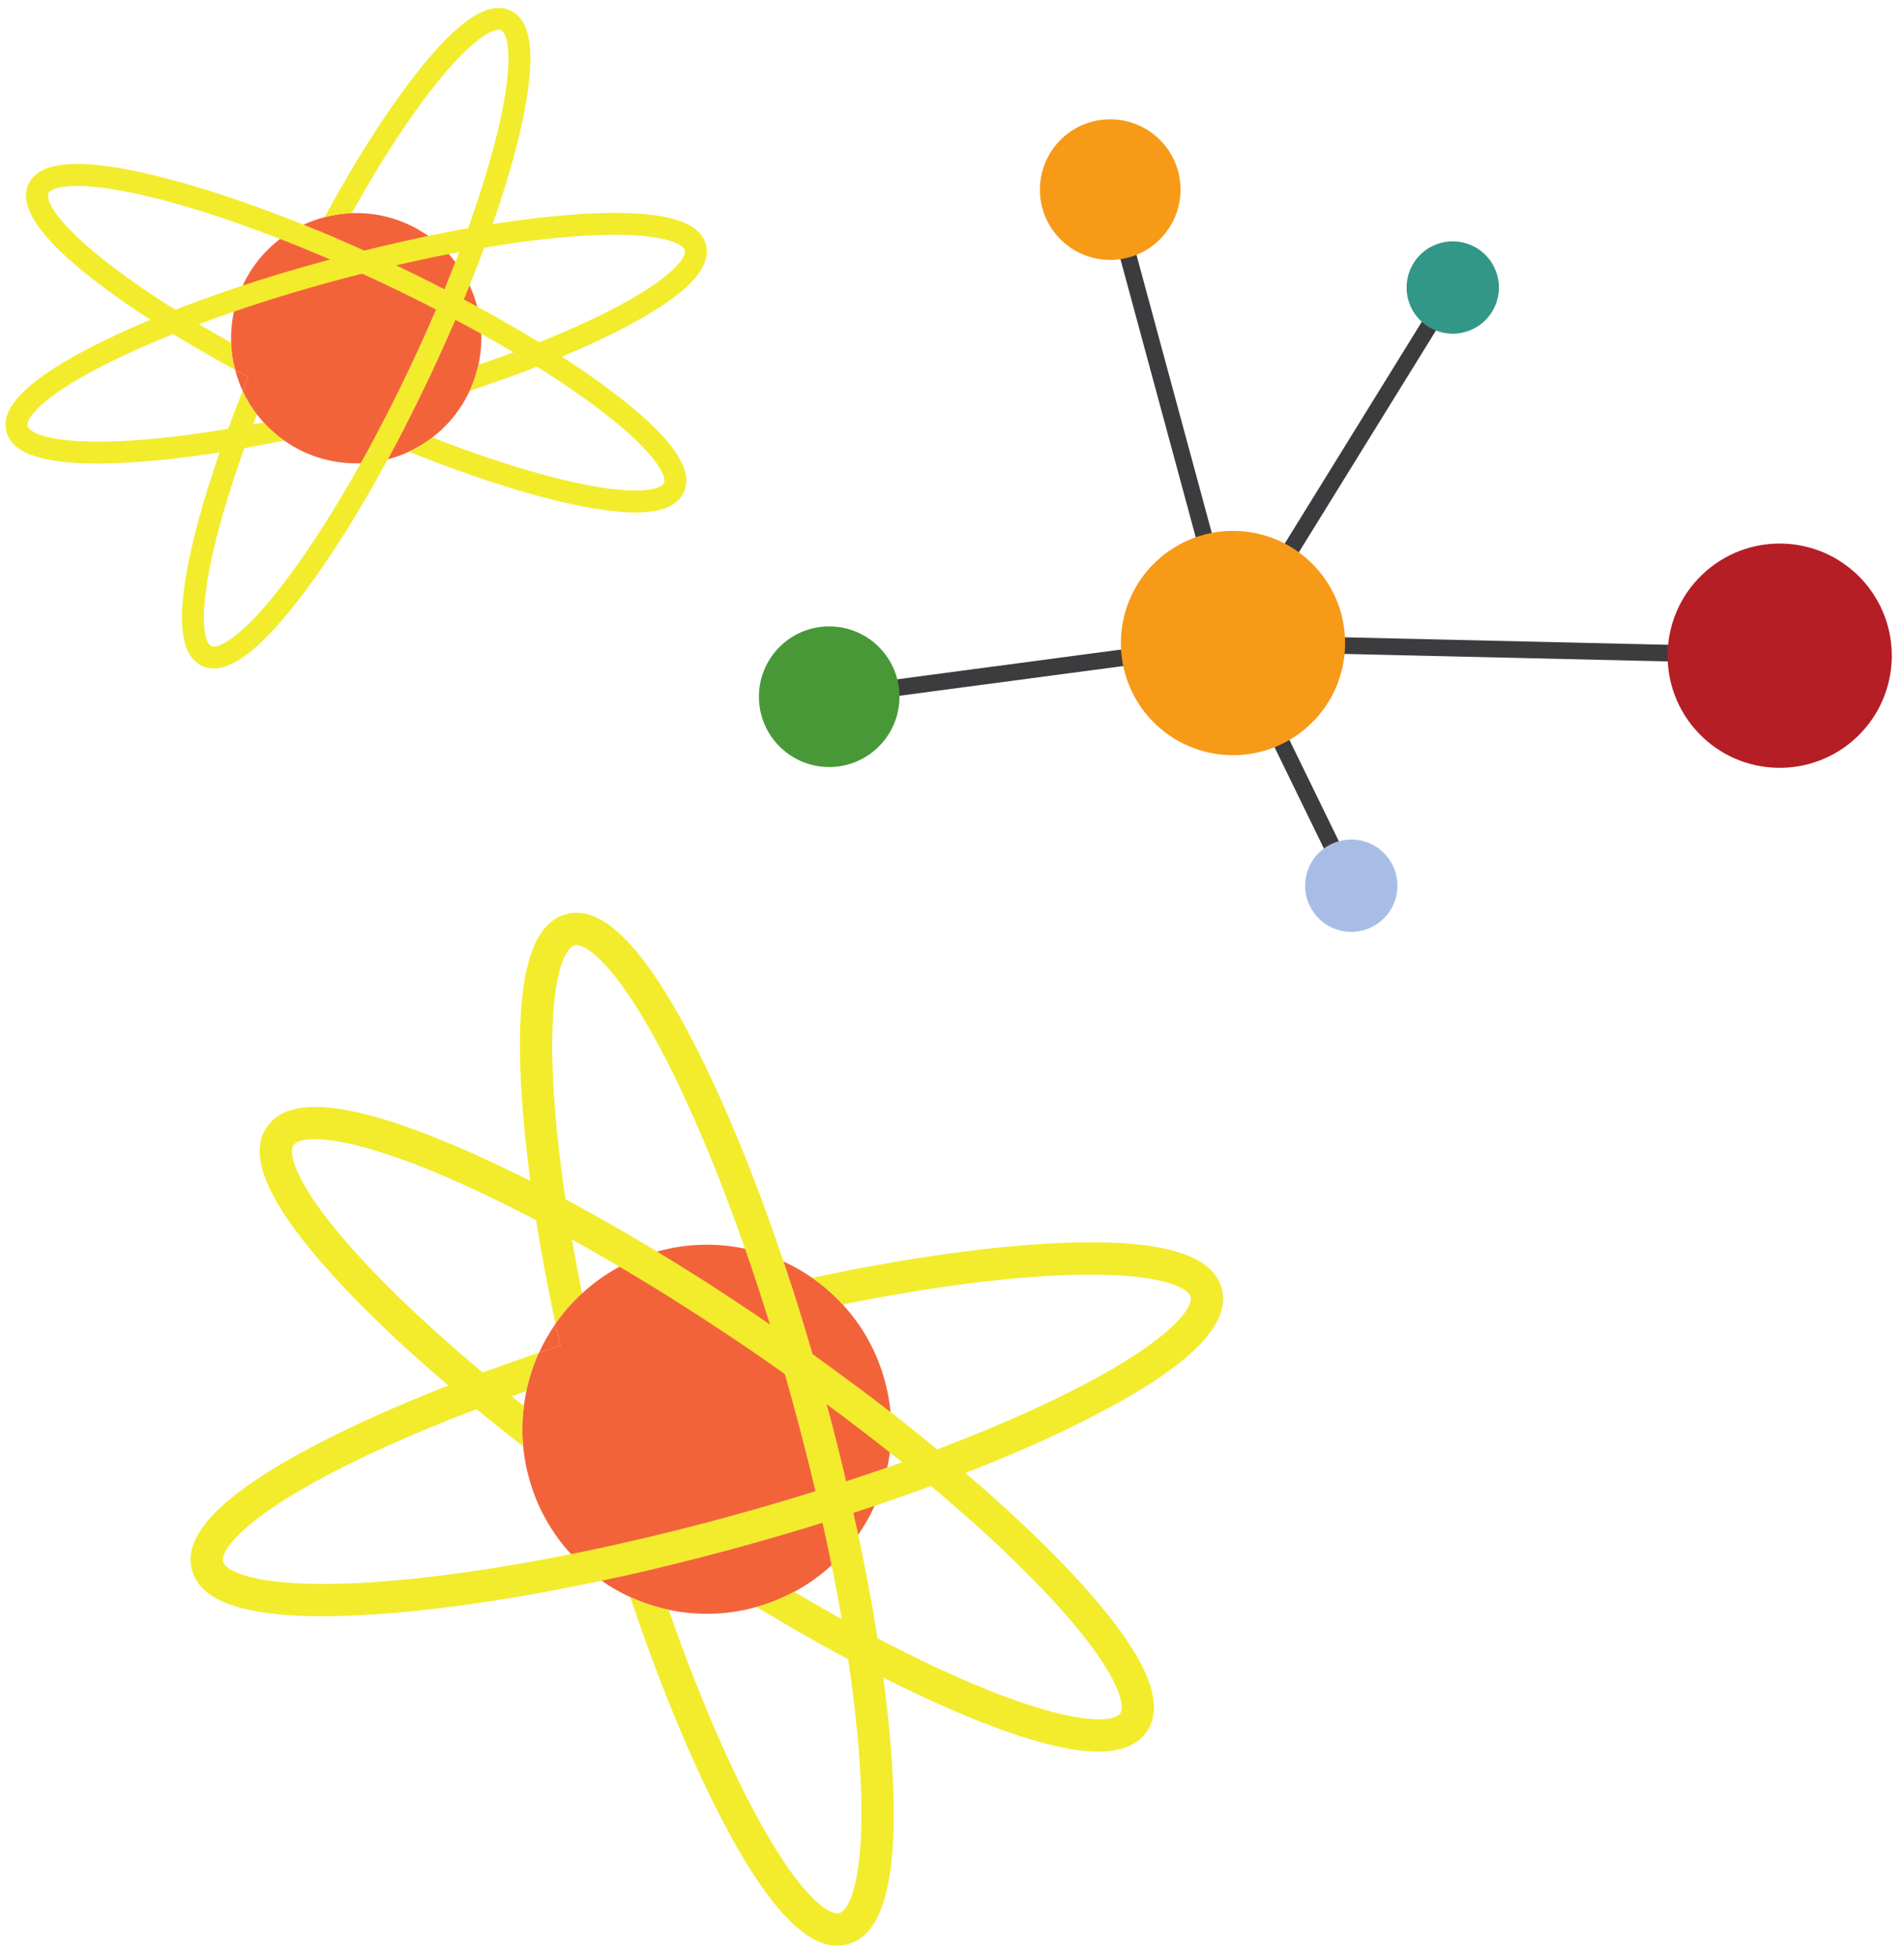 <?xml version="1.0" encoding="UTF-8"?><svg xmlns="http://www.w3.org/2000/svg" xmlns:xlink="http://www.w3.org/1999/xlink" height="175.7" preserveAspectRatio="xMidYMid meet" version="1.0" viewBox="170.7 168.2 171.2 175.7" width="171.2" zoomAndPan="magnify"><g><g id="change1_1"><path d="M 280.246 226.715 L 300.691 193.648 L 301.961 194.438 L 282.887 225.281 L 330.738 226.391 L 330.707 227.883 L 280.246 226.715" fill="#3c3c3e"/></g><g id="change1_2"><path d="M 245.355 231.562 L 245.16 230.082 L 280.621 225.371 L 269.805 185.438 L 271.246 185.051 L 282.512 226.629 L 245.355 231.562" fill="#3c3c3e"/></g><g id="change1_3"><path d="M 291.527 248.133 L 280.895 226.324 L 282.234 225.672 L 292.871 247.48 L 291.527 248.133" fill="#3c3c3e"/></g><g id="change2_1"><path d="M 288.527 233.289 C 284.5 237.133 278.121 236.984 274.273 232.961 C 270.43 228.934 270.578 222.555 274.605 218.711 C 278.633 214.863 285.012 215.012 288.855 219.039 C 292.699 223.062 292.555 229.445 288.527 233.289" fill="#f79a18"/></g><g id="change3_1"><path d="M 337.684 234.426 C 333.656 238.27 327.277 238.121 323.434 234.098 C 319.59 230.07 319.734 223.688 323.762 219.844 C 327.789 216 334.168 216.148 338.016 220.176 C 341.855 224.199 341.711 230.582 337.684 234.426" fill="#b51e25"/></g><g id="change2_2"><path d="M 274.891 189.812 C 272.363 192.227 268.363 192.133 265.953 189.609 C 263.543 187.086 263.637 183.086 266.16 180.672 C 268.684 178.262 272.684 178.355 275.098 180.879 C 277.508 183.402 277.414 187.402 274.891 189.812" fill="#f79a18"/></g><g id="change4_1"><path d="M 249.621 235.395 C 247.098 237.805 243.098 237.711 240.688 235.188 C 238.277 232.66 238.371 228.66 240.895 226.25 C 243.418 223.84 247.418 223.934 249.828 226.457 C 252.238 228.98 252.148 232.98 249.621 235.395" fill="#499838"/></g><g id="change5_1"><path d="M 304.191 197.047 C 302.535 198.629 299.906 198.566 298.324 196.91 C 296.738 195.25 296.801 192.625 298.461 191.039 C 300.117 189.457 302.742 189.52 304.328 191.176 C 305.91 192.836 305.852 195.461 304.191 197.047" fill="#339787"/></g><g id="change6_1"><path d="M 295.066 250.809 C 293.406 252.395 290.781 252.332 289.199 250.676 C 287.613 249.016 287.676 246.387 289.336 244.805 C 290.992 243.223 293.617 243.281 295.203 244.941 C 296.785 246.598 296.727 249.227 295.066 250.809" fill="#a8bde6"/></g><g id="change7_1"><path d="M 219.168 289.777 C 219.582 288.875 220.078 288.008 220.645 287.191 C 220.781 287.84 220.926 288.496 221.074 289.152 C 220.434 289.359 219.797 289.566 219.168 289.777" fill="#f3633a"/></g><g id="change7_2"><path d="M 230.816 312.891 C 229.625 312.641 228.469 312.254 227.363 311.746 C 226.461 311.336 225.598 310.848 224.789 310.273 C 225.434 310.137 226.09 309.988 226.742 309.848 C 227.68 309.637 228.625 309.422 229.578 309.199 C 232.066 308.602 234.602 307.953 237.156 307.258 C 239.711 306.559 242.223 305.82 244.668 305.062 C 244.953 306.348 245.223 307.625 245.477 308.879 C 244.473 309.809 243.348 310.613 242.109 311.281 L 242.105 311.273 C 241.703 311.488 241.289 311.688 240.871 311.871 C 240.73 311.934 240.59 311.992 240.449 312.051 C 239.887 312.273 239.312 312.477 238.727 312.633 L 238.637 312.66 C 235.996 313.387 233.324 313.422 230.816 312.891" fill="#f3633a"/></g><g id="change7_3"><path d="M 242.109 311.281 C 241.707 311.496 241.297 311.695 240.871 311.871 C 241.289 311.688 241.703 311.488 242.105 311.273 L 242.109 311.281" fill="#f3633a"/></g><g id="change7_4"><path d="M 246.777 301.352 C 246.195 298.859 245.547 296.32 244.848 293.766 C 244.148 291.211 243.414 288.703 242.656 286.258 C 242.367 285.324 242.07 284.398 241.773 283.484 C 241.566 282.852 241.355 282.215 241.148 281.582 C 242.051 281.996 242.91 282.488 243.727 283.055 C 244.723 283.742 245.645 284.551 246.473 285.449 C 248.211 287.332 249.531 289.645 250.254 292.285 C 250.977 294.93 251.02 297.602 250.48 300.105 C 249.266 300.527 248.031 300.945 246.777 301.352" fill="#f3633a"/></g><g id="change7_5"><path d="M 224.789 310.273 C 223.789 309.59 222.871 308.785 222.043 307.883 C 223.305 307.633 224.574 307.363 225.859 307.078 C 226.797 306.867 227.742 306.656 228.688 306.43 C 231.215 305.832 233.789 305.176 236.395 304.465 C 238.984 303.758 241.535 303.008 244.012 302.23 C 243.418 299.703 242.762 297.129 242.055 294.527 C 241.793 293.578 241.527 292.633 241.262 291.695 L 241.254 291.695 C 240.824 290.191 240.383 288.703 239.93 287.242 L 239.926 287.242 C 239.895 287.125 239.859 287.012 239.824 286.898 C 239.531 285.969 239.238 285.051 238.938 284.145 C 238.527 282.883 238.113 281.648 237.688 280.441 C 238.883 280.691 240.047 281.078 241.148 281.586 C 241.355 282.215 241.562 282.852 241.773 283.484 C 242.07 284.398 242.367 285.32 242.656 286.258 C 243.027 287.461 243.395 288.676 243.754 289.906 C 244.129 291.18 244.492 292.469 244.848 293.766 C 244.902 293.98 244.965 294.191 245.02 294.406 C 245.656 296.746 246.242 299.066 246.777 301.352 C 248.031 300.941 249.27 300.527 250.48 300.105 C 250.227 301.297 249.844 302.453 249.34 303.551 C 248.93 304.457 248.438 305.324 247.867 306.141 C 247.176 307.137 246.375 308.055 245.477 308.879 C 245.223 307.625 244.953 306.348 244.668 305.062 C 242.223 305.82 239.711 306.559 237.156 307.258 C 234.602 307.953 232.066 308.602 229.578 309.199 C 228.625 309.422 227.68 309.637 226.742 309.848 C 226.09 309.988 225.434 310.137 224.789 310.273" fill="#f3633a"/></g><g id="change8_1"><path d="M 229.574 309.195 C 229.273 308.285 228.98 307.355 228.688 306.43 C 227.738 306.656 226.797 306.867 225.859 307.078 C 226.152 308.012 226.445 308.938 226.742 309.848 C 227.68 309.637 228.625 309.422 229.574 309.195 Z M 246.93 342.957 C 250.258 342.047 251.555 336.676 250.891 326.539 C 250.508 320.645 249.461 313.645 247.867 306.141 C 247.727 305.492 247.578 304.84 247.434 304.184 C 247.227 303.246 247.012 302.301 246.777 301.352 C 246.195 298.859 245.547 296.32 244.848 293.766 C 244.148 291.211 243.414 288.703 242.656 286.258 C 242.367 285.324 242.07 284.398 241.773 283.484 C 241.566 282.852 241.355 282.215 241.148 281.582 C 238.695 274.312 236.031 267.762 233.359 262.484 C 228.766 253.426 224.914 249.461 221.586 250.375 C 220.566 250.656 219.734 251.348 219.094 252.473 C 217.641 255.023 217.16 259.762 217.617 266.797 C 217.91 271.316 218.598 276.488 219.621 282.039 C 219.934 283.723 220.273 285.445 220.645 287.191 C 221.328 286.195 222.133 285.277 223.035 284.457 C 221.719 277.906 220.848 271.812 220.508 266.609 C 219.855 256.559 221.426 253.426 222.352 253.168 C 223.27 252.914 226.223 254.812 230.773 263.797 C 233.133 268.445 235.484 274.133 237.688 280.438 C 238.113 281.648 238.527 282.887 238.938 284.141 C 239.238 285.051 239.535 285.973 239.82 286.898 C 240.598 289.383 241.344 291.93 242.055 294.531 C 242.762 297.129 243.418 299.703 244.016 302.23 C 244.242 303.18 244.461 304.125 244.664 305.059 C 244.953 306.348 245.223 307.621 245.477 308.879 C 246.793 315.43 247.664 321.52 248.004 326.727 C 248.504 334.355 247.715 338.004 246.902 339.426 C 246.645 339.879 246.387 340.102 246.164 340.164 C 245.242 340.414 242.289 338.52 237.738 329.535 C 235.379 324.887 233.023 319.203 230.82 312.891 C 229.625 312.637 228.465 312.254 227.363 311.746 C 229.816 319.02 232.48 325.57 235.152 330.848 C 239.746 339.906 243.598 343.867 246.93 342.957" fill="#f2ec2d"/></g><g id="change8_2"><path d="M 204.387 313.305 C 208.91 313.008 214.078 312.324 219.633 311.301 C 221.316 310.988 223.035 310.645 224.785 310.277 C 225.434 310.137 226.09 309.992 226.742 309.848 C 227.68 309.637 228.625 309.422 229.574 309.195 C 232.07 308.602 234.602 307.957 237.156 307.258 C 239.711 306.559 242.219 305.82 244.664 305.059 C 245.602 304.77 246.52 304.477 247.434 304.184 C 248.074 303.977 248.711 303.766 249.336 303.551 C 256.609 301.105 263.168 298.445 268.438 295.77 C 277.496 291.18 281.461 287.324 280.547 283.996 C 279.637 280.664 274.266 279.367 264.129 280.027 C 258.227 280.414 251.23 281.461 243.727 283.055 C 244.723 283.742 245.645 284.551 246.473 285.449 C 253.02 284.129 259.113 283.258 264.316 282.922 C 274.363 282.266 277.504 283.836 277.754 284.758 C 277.816 284.98 277.75 285.324 277.492 285.773 C 276.684 287.195 273.945 289.734 267.125 293.188 C 262.473 295.551 256.785 297.902 250.48 300.105 C 249.266 300.527 248.031 300.945 246.777 301.352 C 245.867 301.648 244.945 301.941 244.016 302.23 C 241.535 303.008 238.984 303.754 236.391 304.465 C 233.789 305.176 231.219 305.832 228.688 306.43 C 227.738 306.656 226.797 306.867 225.859 307.078 C 224.574 307.363 223.301 307.629 222.043 307.887 C 215.488 309.203 209.398 310.07 204.195 310.41 C 194.145 311.07 191.012 309.492 190.758 308.57 C 190.508 307.648 192.398 304.699 201.387 300.145 C 206.035 297.785 211.727 295.434 218.031 293.23 C 218.281 292.031 218.66 290.879 219.168 289.777 C 211.902 292.23 205.344 294.891 200.074 297.562 C 193.789 300.75 189.953 303.578 188.504 306.125 C 187.863 307.25 187.684 308.32 187.969 309.336 C 188.875 312.664 194.246 313.961 204.387 313.305 Z M 242.656 286.258 C 242.367 285.324 242.07 284.398 241.773 283.484 C 240.84 283.691 239.891 283.91 238.938 284.141 C 239.238 285.051 239.535 285.973 239.82 286.898 C 240.77 286.68 241.719 286.461 242.656 286.258" fill="#f2ec2d"/></g><g id="change7_6"><path d="M 222.043 307.887 C 220.309 306 218.98 303.684 218.262 301.043 C 217.535 298.402 217.492 295.734 218.031 293.23 C 218.281 292.031 218.66 290.879 219.168 289.777 C 219.797 289.566 220.434 289.359 221.074 289.152 C 220.926 288.496 220.781 287.84 220.645 287.191 C 221.328 286.195 222.133 285.277 223.035 284.457 C 224.914 282.719 227.238 281.391 229.879 280.668 C 232.52 279.945 235.184 279.902 237.688 280.438 C 238.113 281.648 238.527 282.887 238.938 284.141 C 239.238 285.051 239.535 285.973 239.82 286.898 C 240.598 289.383 241.344 291.93 242.055 294.531 C 242.762 297.129 243.418 299.703 244.016 302.23 C 241.535 303.008 238.984 303.754 236.391 304.465 C 233.789 305.176 231.219 305.832 228.688 306.43 C 227.738 306.656 226.797 306.867 225.859 307.078 C 224.574 307.363 223.301 307.629 222.043 307.887" fill="#f3633a"/></g><g id="change8_3"><path d="M 273.812 323.844 C 275.77 321 273.289 316.062 266.246 308.742 C 263.75 306.152 260.801 303.406 257.508 300.598 C 256.68 299.895 255.836 299.188 254.969 298.477 C 253.617 297.363 252.215 296.238 250.77 295.117 C 250.242 294.715 249.711 294.309 249.176 293.898 C 248.41 293.32 247.637 292.734 246.844 292.164 C 245.832 291.406 244.801 290.656 243.754 289.906 C 242.676 289.141 241.578 288.371 240.477 287.613 C 240.293 287.488 240.109 287.363 239.93 287.242 L 239.926 287.242 C 237.922 285.871 235.938 284.562 233.957 283.289 C 233.129 282.766 232.309 282.25 231.492 281.742 C 230.918 281.391 230.352 281.047 229.785 280.695 C 223.219 276.727 216.953 273.441 211.516 271.137 C 202.148 267.184 196.648 266.641 194.699 269.488 C 194.102 270.359 193.914 271.422 194.152 272.695 C 194.688 275.582 197.383 279.508 202.27 284.586 C 204.77 287.184 207.715 289.93 211.012 292.734 C 211.836 293.441 212.68 294.148 213.547 294.859 L 213.641 294.938 C 214.965 296.023 216.34 297.117 217.746 298.215 C 217.695 297.719 217.672 297.219 217.668 296.723 C 217.668 296.008 217.715 295.293 217.809 294.586 L 217.805 294.578 C 217.43 294.285 217.062 293.992 216.699 293.699 C 215.812 292.988 214.949 292.273 214.102 291.566 C 210.391 288.461 207.094 285.426 204.355 282.582 C 197.367 275.328 196.543 271.922 197.09 271.129 C 197.629 270.336 201.105 269.883 210.383 273.805 C 215.18 275.836 220.648 278.66 226.402 282.055 C 227.512 282.703 228.621 283.383 229.75 284.074 C 230.566 284.578 231.383 285.09 232.203 285.617 C 234.398 287.012 236.613 288.473 238.84 290 C 239.652 290.562 240.461 291.129 241.254 291.695 L 241.262 291.695 C 242.535 292.594 243.789 293.5 245.02 294.406 C 245.113 294.48 245.207 294.547 245.305 294.617 C 246.09 295.195 246.863 295.773 247.621 296.359 C 248.676 297.152 249.703 297.957 250.711 298.75 C 251.082 299.043 251.449 299.34 251.816 299.637 C 252.703 300.348 253.566 301.062 254.41 301.77 C 258.121 304.875 261.418 307.91 264.156 310.754 C 269.469 316.258 271.215 319.555 271.512 321.164 C 271.609 321.676 271.562 322.016 271.426 322.203 C 270.887 322.988 267.406 323.449 258.133 319.523 C 253.328 317.492 247.863 314.676 242.109 311.281 L 242.105 311.273 C 241.703 311.488 241.289 311.688 240.871 311.871 C 240.73 311.934 240.59 311.992 240.449 312.051 C 239.887 312.273 239.312 312.477 238.727 312.633 C 245.293 316.605 251.559 319.891 257 322.195 C 266.363 326.148 271.859 326.691 273.812 323.844" fill="#f2ec2d"/></g><g id="change7_7"><path d="M 192.523 203.344 C 192.242 202.73 192.012 202.094 191.844 201.441 C 192.238 201.656 192.641 201.871 193.043 202.086 C 192.867 202.508 192.695 202.926 192.523 203.344" fill="#f3633a"/></g><g id="change7_8"><path d="M 209.574 207.523 C 208.922 208.027 208.211 208.453 207.465 208.801 C 206.855 209.086 206.223 209.312 205.57 209.48 C 205.781 209.086 205.996 208.684 206.211 208.281 C 206.516 207.707 206.82 207.125 207.125 206.535 C 207.914 204.988 208.699 203.398 209.465 201.773 C 210.23 200.148 210.957 198.527 211.645 196.934 C 212.434 197.352 213.211 197.773 213.969 198.199 C 214.004 199.125 213.926 200.062 213.723 200.992 L 213.719 200.992 C 213.652 201.293 213.57 201.598 213.48 201.891 C 213.453 201.992 213.422 202.09 213.391 202.188 C 213.258 202.578 213.105 202.961 212.93 203.332 L 212.902 203.391 C 212.113 205.07 210.957 206.465 209.574 207.523" fill="#f3633a"/></g><g id="change7_9"><path d="M 213.723 200.992 C 213.656 201.297 213.578 201.594 213.48 201.891 C 213.57 201.598 213.652 201.293 213.719 200.992 L 213.723 200.992" fill="#f3633a"/></g><g id="change7_10"><path d="M 210.66 194.211 C 209.117 193.41 207.523 192.629 205.898 191.859 C 204.273 191.098 202.66 190.367 201.062 189.68 C 200.453 189.418 199.848 189.164 199.246 188.914 C 198.824 188.742 198.402 188.57 197.988 188.398 C 198.602 188.117 199.23 187.891 199.883 187.719 C 200.68 187.508 201.5 187.387 202.328 187.355 C 204.066 187.293 205.84 187.633 207.52 188.422 C 209.199 189.215 210.598 190.371 211.648 191.754 C 211.332 192.562 211.004 193.383 210.66 194.211" fill="#f3633a"/></g><g id="change7_11"><path d="M 205.57 209.48 C 204.777 209.691 203.957 209.809 203.129 209.84 C 203.555 209.078 203.977 208.305 204.395 207.52 C 204.699 206.941 205.004 206.359 205.305 205.773 C 206.113 204.207 206.906 202.59 207.688 200.934 C 208.465 199.285 209.203 197.645 209.895 196.023 C 208.332 195.215 206.715 194.418 205.062 193.637 C 204.457 193.355 203.855 193.07 203.254 192.801 L 203.25 192.801 C 202.281 192.359 201.32 191.934 200.367 191.52 L 200.367 191.523 L 200.145 191.426 C 199.539 191.164 198.934 190.91 198.336 190.664 C 197.504 190.324 196.684 189.992 195.875 189.68 C 196.531 189.176 197.242 188.746 197.988 188.398 C 198.406 188.57 198.824 188.742 199.246 188.914 C 199.848 189.164 200.453 189.418 201.062 189.68 C 201.848 190.02 202.637 190.367 203.43 190.727 C 204.25 191.094 205.074 191.473 205.898 191.859 C 206.035 191.926 206.172 191.988 206.305 192.055 C 207.793 192.758 209.246 193.48 210.66 194.211 C 211.004 193.383 211.336 192.562 211.652 191.754 C 212.152 192.406 212.582 193.113 212.926 193.859 C 213.211 194.469 213.441 195.105 213.609 195.758 C 213.82 196.555 213.938 197.371 213.969 198.199 C 213.211 197.773 212.434 197.352 211.645 196.934 C 210.957 198.527 210.23 200.148 209.465 201.773 C 208.699 203.398 207.914 204.988 207.125 206.535 C 206.82 207.125 206.516 207.707 206.211 208.281 C 205.996 208.684 205.781 209.086 205.57 209.48" fill="#f3633a"/></g><g id="change8_4"><path d="M 207.125 206.535 C 206.52 206.289 205.914 206.031 205.305 205.773 C 205.004 206.363 204.699 206.941 204.395 207.52 C 205.004 207.777 205.609 208.035 206.211 208.281 C 206.516 207.707 206.82 207.125 207.125 206.535 Z M 232.176 212.469 C 233.176 210.355 230.977 207.316 225.461 203.191 C 222.254 200.789 218.184 198.246 213.609 195.758 C 213.215 195.547 212.812 195.332 212.41 195.117 C 211.836 194.812 211.254 194.508 210.66 194.211 C 209.117 193.41 207.523 192.629 205.898 191.859 C 204.273 191.098 202.66 190.367 201.062 189.68 C 200.453 189.418 199.848 189.164 199.246 188.914 C 198.824 188.742 198.402 188.57 197.988 188.398 C 193.16 186.457 188.605 184.941 184.711 183.996 C 178.016 182.371 174.273 182.609 173.277 184.73 C 172.973 185.379 172.965 186.109 173.262 186.938 C 173.934 188.812 176.164 191.145 179.992 194.012 C 182.453 195.855 185.422 197.777 188.734 199.695 C 189.742 200.277 190.781 200.863 191.844 201.441 C 191.633 200.648 191.512 199.828 191.484 199.004 C 187.527 196.797 184.004 194.559 181.172 192.438 C 175.699 188.348 174.777 186.156 175.055 185.566 C 175.328 184.98 177.609 184.297 184.246 185.906 C 187.684 186.738 191.648 188.035 195.875 189.68 C 196.688 189.992 197.504 190.324 198.336 190.664 C 198.934 190.91 199.539 191.164 200.145 191.426 C 201.766 192.121 203.41 192.859 205.062 193.637 C 206.715 194.418 208.332 195.215 209.898 196.023 C 210.484 196.32 211.07 196.629 211.641 196.934 C 212.434 197.352 213.207 197.773 213.969 198.199 C 217.926 200.406 221.449 202.645 224.281 204.762 C 228.438 207.867 229.969 209.883 230.344 210.926 C 230.465 211.258 230.469 211.492 230.398 211.633 C 230.125 212.219 227.848 212.906 221.207 211.293 C 217.77 210.461 213.801 209.168 209.578 207.523 C 208.922 208.027 208.211 208.453 207.465 208.801 C 212.293 210.742 216.848 212.258 220.742 213.203 C 227.441 214.828 231.18 214.59 232.176 212.469" fill="#f2ec2d"/></g><g id="change8_5"><path d="M 198.141 221.332 C 199.98 218.867 201.906 215.902 203.824 212.59 C 204.41 211.582 204.988 210.547 205.57 209.48 C 205.781 209.086 205.996 208.684 206.211 208.281 C 206.516 207.707 206.82 207.125 207.125 206.535 C 207.918 204.988 208.699 203.398 209.465 201.773 C 210.23 200.148 210.957 198.527 211.641 196.934 C 211.906 196.324 212.16 195.723 212.41 195.117 C 212.586 194.695 212.758 194.277 212.922 193.859 C 214.867 189.031 216.387 184.48 217.332 180.586 C 218.957 173.891 218.719 170.148 216.598 169.148 C 214.477 168.152 211.445 170.348 207.316 175.867 C 204.914 179.078 202.367 183.145 199.883 187.719 C 200.68 187.508 201.5 187.387 202.328 187.355 C 204.535 183.398 206.77 179.875 208.891 177.043 C 212.98 171.574 215.176 170.648 215.762 170.926 C 215.902 170.992 216.051 171.176 216.168 171.512 C 216.547 172.555 216.645 175.082 215.422 180.121 C 214.59 183.562 213.293 187.527 211.648 191.754 C 211.332 192.562 211.004 193.383 210.66 194.211 C 210.414 194.809 210.16 195.414 209.898 196.023 C 209.203 197.645 208.465 199.285 207.688 200.938 C 206.91 202.59 206.113 204.207 205.305 205.773 C 205.004 206.363 204.699 206.941 204.395 207.52 C 203.977 208.305 203.551 209.078 203.129 209.84 C 200.922 213.801 198.684 217.324 196.562 220.156 C 192.473 225.629 190.277 226.551 189.691 226.273 C 189.105 225.996 188.422 223.723 190.031 217.078 C 190.867 213.641 192.16 209.672 193.805 205.449 C 193.297 204.793 192.867 204.09 192.523 203.344 C 190.586 208.168 189.066 212.723 188.125 216.617 C 186.996 221.262 186.766 224.488 187.438 226.355 C 187.734 227.184 188.207 227.746 188.855 228.051 C 190.973 229.051 194.012 226.852 198.141 221.332 Z M 201.062 189.68 C 200.453 189.418 199.848 189.164 199.246 188.914 C 198.938 189.488 198.637 190.074 198.336 190.664 C 198.934 190.91 199.539 191.164 200.145 191.426 C 200.449 190.84 200.754 190.254 201.062 189.68" fill="#f2ec2d"/></g><g id="change7_12"><path d="M 203.129 209.84 C 201.391 209.906 199.613 209.566 197.934 208.777 C 196.254 207.984 194.855 206.832 193.805 205.449 C 193.297 204.793 192.867 204.09 192.523 203.344 C 192.695 202.926 192.867 202.508 193.043 202.086 C 192.641 201.871 192.238 201.656 191.844 201.441 C 191.633 200.648 191.512 199.828 191.484 199.004 C 191.418 197.27 191.758 195.484 192.551 193.809 C 193.34 192.129 194.492 190.734 195.875 189.68 C 196.688 189.992 197.504 190.324 198.336 190.664 C 198.934 190.91 199.539 191.164 200.145 191.426 C 201.766 192.121 203.41 192.859 205.062 193.637 C 206.715 194.418 208.332 195.215 209.898 196.023 C 209.203 197.645 208.465 199.285 207.688 200.938 C 206.91 202.59 206.113 204.207 205.305 205.773 C 205.004 206.363 204.699 206.941 204.395 207.52 C 203.977 208.305 203.551 209.078 203.129 209.84" fill="#f3633a"/></g><g id="change8_6"><path d="M 234.172 190.184 C 233.57 187.922 229.93 187.023 223.055 187.43 C 220.617 187.574 217.902 187.887 215 188.348 C 214.273 188.461 213.539 188.586 212.789 188.719 C 211.621 188.926 210.422 189.152 209.207 189.402 C 208.766 189.496 208.324 189.594 207.875 189.691 C 207.238 189.828 206.598 189.969 205.953 190.125 C 205.117 190.312 204.277 190.516 203.43 190.727 C 202.559 190.941 201.68 191.168 200.801 191.402 C 200.656 191.441 200.512 191.48 200.367 191.52 L 200.367 191.523 C 198.777 191.953 197.227 192.398 195.699 192.859 C 195.062 193.055 194.438 193.254 193.816 193.445 C 193.383 193.59 192.953 193.73 192.523 193.867 C 187.582 195.5 183.129 197.281 179.539 199.07 C 173.375 202.156 170.672 204.754 171.281 207.016 C 171.465 207.707 171.934 208.273 172.695 208.711 C 174.418 209.707 177.629 210.047 182.402 209.766 C 184.84 209.621 187.559 209.312 190.453 208.852 C 191.184 208.738 191.922 208.613 192.668 208.48 L 192.75 208.469 C 193.891 208.262 195.062 208.035 196.246 207.797 C 195.969 207.602 195.699 207.395 195.441 207.176 C 195.078 206.859 194.727 206.523 194.402 206.164 L 194.398 206.164 C 194.086 206.227 193.77 206.285 193.461 206.344 C 192.703 206.488 191.953 206.617 191.215 206.742 C 187.977 207.285 184.961 207.648 182.285 207.809 C 175.469 208.211 173.348 207.137 173.18 206.504 C 173.008 205.879 174.309 203.887 180.418 200.832 C 183.578 199.254 187.445 197.68 191.734 196.207 C 192.555 195.926 193.395 195.648 194.25 195.375 C 194.867 195.176 195.492 194.977 196.125 194.785 C 197.812 194.27 199.543 193.773 201.309 193.301 C 201.961 193.129 202.605 192.961 203.25 192.801 L 203.254 192.801 C 204.277 192.535 205.297 192.289 206.305 192.055 L 206.539 192 C 207.184 191.852 207.824 191.707 208.461 191.574 C 209.332 191.383 210.199 191.203 211.055 191.035 C 211.367 190.973 211.684 190.914 212 190.855 C 212.758 190.711 213.504 190.582 214.238 190.461 C 217.48 189.914 220.496 189.551 223.168 189.395 C 228.348 189.082 230.816 189.637 231.777 190.188 C 232.086 190.363 232.238 190.539 232.273 190.691 C 232.441 191.316 231.148 193.316 225.035 196.363 C 221.871 197.945 218.008 199.52 213.723 200.992 L 213.719 200.992 C 213.652 201.293 213.57 201.598 213.48 201.891 C 213.453 201.992 213.422 202.09 213.391 202.188 C 213.258 202.578 213.105 202.961 212.93 203.332 C 217.871 201.695 222.324 199.914 225.91 198.125 C 232.078 195.043 234.777 192.445 234.172 190.184" fill="#f2ec2d"/></g></g></svg>